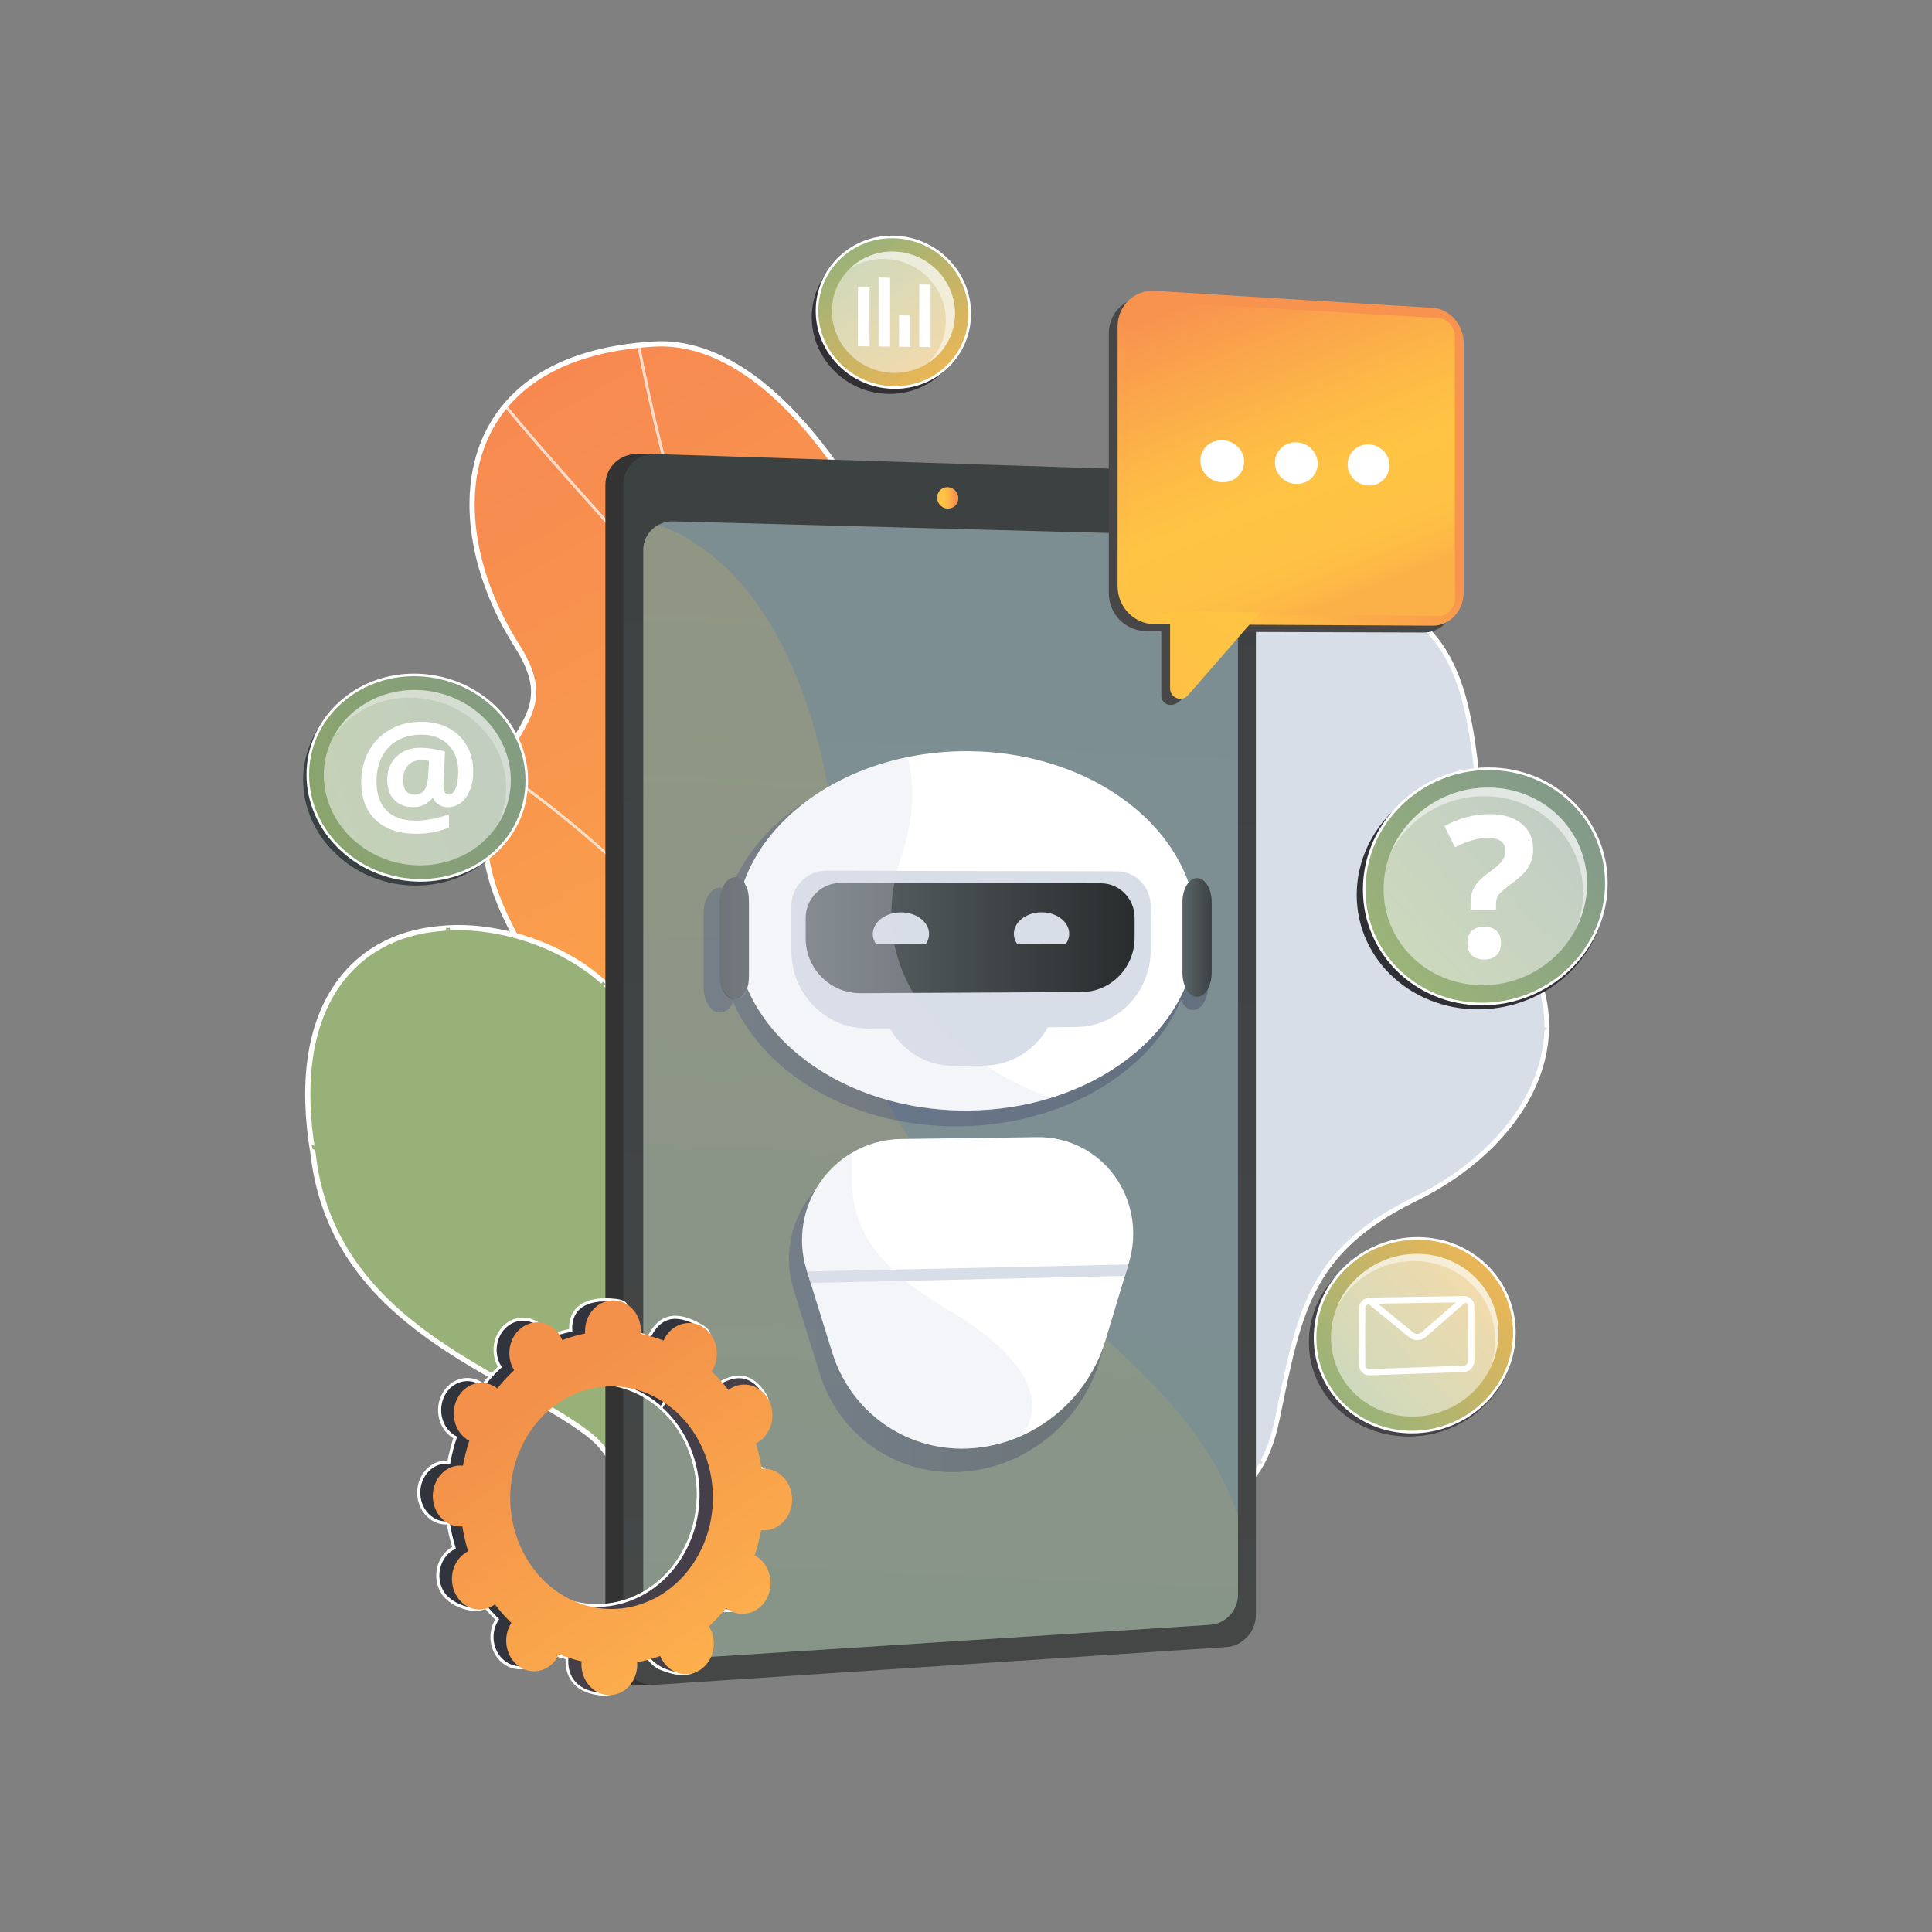 <?xml version="1.0" encoding="utf-8"?>
<!-- Generator: Adobe Illustrator 25.0.0, SVG Export Plug-In . SVG Version: 6.00 Build 0)  -->
<svg version="1.1" id="Layer_1" xmlns="http://www.w3.org/2000/svg" xmlns:xlink="http://www.w3.org/1999/xlink" x="0px" y="0px"
	 viewBox="0 0 3710 3710" style="enable-background:new 0 0 3710 3710;" xml:space="preserve">
<rect x="0" y="0" width="3710" height="3710" fill="#808080" stroke="none"/>
<style type="text/css">
	.st0{display:none;}
	.st1{display:inline;}
	.st2{fill:#FFFFFF;}
	.st3{fill:none;}
	.st4{fill:url(#SVGID_2_);stroke:#FFFFFF;stroke-miterlimit:10;}
	.st5{opacity:0.7;clip-path:url(#SVGID_6_);}
	.st6{fill:#FCFDFE;}
	.st7{fill:none;stroke:#FFFFFF;stroke-width:10;stroke-miterlimit:10;}
	.st8{fill:#D8DEE8;}
	.st9{fill:#D8DEE8;stroke:#FFFFFF;stroke-width:9;stroke-miterlimit:10;}
	.st10{clip-path:url(#SVGID_9_);}
	.st11{clip-path:url(#SVGID_11_);}
	.st12{fill:#98B179;stroke:#FFFFFF;stroke-width:10;stroke-miterlimit:10;}
	.st13{clip-path:url(#SVGID_13_);}
	.st14{fill:#98B179;}
	.st15{fill:#333333;}
	.st16{fill:url(#SVGID_14_);}
	.st17{fill:url(#SVGID_15_);}
	.st18{fill:url(#SVGID_16_);}
	.st19{opacity:0.3;fill:url(#SVGID_17_);enable-background:new    ;}
	.st20{fill:#474747;}
	.st21{fill:url(#SVGID_18_);}
	.st22{fill:url(#SVGID_19_);}
	.st23{fill:url(#SVGID_20_);}
	.st24{fill:#444147;}
	.st25{fill:url(#SVGID_21_);stroke:#FFFFFF;stroke-width:5;stroke-miterlimit:10;}
	.st26{opacity:0.5;}
	.st27{opacity:0.5;fill:#FFFFFF;enable-background:new    ;}
	.st28{fill:#333035;}
	.st29{fill:url(#SVGID_22_);stroke:#FFFFFF;stroke-width:5;stroke-miterlimit:10;}
	.st30{fill:#2F3035;}
	.st31{fill:url(#SVGID_23_);stroke:#FFFFFF;stroke-width:5;stroke-miterlimit:10;}
	.st32{opacity:0.3;fill:url(#SVGID_24_);enable-background:new    ;}
	.st33{opacity:0.3;fill:url(#SVGID_25_);enable-background:new    ;}
	.st34{fill:url(#SVGID_26_);}
	.st35{fill:url(#SVGID_27_);}
	.st36{fill:url(#SVGID_28_);}
	.st37{opacity:0.3;fill:#D8DEE8;enable-background:new    ;}
	.st38{fill:#32343D;stroke:#FFFFFF;stroke-width:6;stroke-miterlimit:10;}
	.st39{fill:#443F49;stroke:#FFFFFF;stroke-width:5;stroke-miterlimit:10;}
	.st40{fill:url(#SVGID_29_);}
	.st41{fill:#394042;}
	.st42{fill:url(#SVGID_30_);stroke:#FFFFFF;stroke-width:5;stroke-miterlimit:10;}
	.st43{opacity:0.3;fill:#FFFFFF;enable-background:new    ;}
</style>
<g id="Background" class="st0">
	<g class="st1">
		<g>
			<rect y="0" class="st2" width="3710" height="3710"/>
		</g>
	</g>
</g>
<g id="Illustration">
	<g>
		<path class="st3" d="M1887.4,470.7c-721.5-21.3-1346.5,502.2-1441,1189.2C343.2,2411,911.4,3086.8,1610.6,3195
			c869.7,134.6,1713.2-644.2,1637.5-1489.2C3191,1069.3,2620.8,492.4,1887.4,470.7z"/>
		<g>
			<g>
				<g>
					<g>
						<g>
							<g>
								<g>
									
										<linearGradient id="SVGID_2_" gradientUnits="userSpaceOnUse" x1="2243.718" y1="477.89" x2="207.919" y2="-3042.341" gradientTransform="matrix(1 0 0 1 0 2802)">
										<stop  offset="0" style="stop-color:#FFC444"/>
										<stop  offset="0.996" style="stop-color:#F36F56"/>
									</linearGradient>
									<path id="SVGID_1_" class="st4" d="M1957.1,2634.3c38.6,47.4,75.6,82.1,115.5,126.7c-246.4,75.1-470.1,192.6-719.8,269.2
										c54.6-332.2,158.1-507.5-68.3-825.6C1178.4,2055.4,925.3,1792.3,932,1606c7.7-212.3,156.8-214.4,60.5-366.3
										c-150.5-237.5-127.3-556.2,263.2-579c385.5-22.5,721.6,921.8,619.6,1251.3C1844.8,2209.6,1755.6,2386.7,1957.1,2634.3z"/>
								</g>
								<g>
									<g>
										<defs>
											<path id="SVGID_5_" d="M1957.1,2634.3c38.6,47.4,75.6,82.1,115.5,126.7c-246.4,75.1-470.1,192.6-719.8,269.2
												c54.6-332.2,158.1-507.5-68.3-825.6C1178.4,2055.4,925.3,1792.3,932,1606c7.7-212.3,156.8-214.4,60.5-366.3
												c-150.5-237.5-127.3-556.2,263.2-579c385.5-22.5,721.6,921.8,619.6,1251.3C1844.8,2209.6,1755.6,2386.7,1957.1,2634.3z"
												/>
										</defs>
										<clipPath id="SVGID_6_">
											<use xlink:href="#SVGID_5_"  style="overflow:visible;"/>
										</clipPath>
										<g class="st5">
											<g>
												<path class="st6" d="M1684.4,2872.6l5.5-0.8c-14.4-93.9-21.6-190-28.5-283l-2.6-35.3c-5.7-74.8-12.1-141.6-17.7-200.5
													c-3.2-33-6.2-64.4-8.8-94.7c-8.1-92.9-13.7-157.9-16.4-190.2l-1.8-21.3c-22.4-254.6-146.5-592.4-213.2-773.9
													c-7.2-19.6-13.7-37.2-19.1-52.3c-93.7-259.8-160.2-541.3-197.5-836.8l-5.5,0.7c37.3,295.9,103.9,577.8,197.8,838
													c5.5,15.1,11.9,32.7,19.1,52.3c66.6,181.2,190.6,518.6,212.9,772.5l1.8,21.3c2.7,32.3,8.3,97.3,16.4,190.2
													c2.7,30.4,5.7,61.8,8.8,94.8c5.6,58.9,12.1,125.7,17.7,200.4l2.6,35.3C1662.8,2682.2,1670,2778.5,1684.4,2872.6z"/>
												<path class="st6" d="M1646.7,2401.5l5.5-0.8c-22.8-167.6-117.1-355.2-272.7-542.7c-129.6-156.1-298.2-306.5-462.5-412.5
													l-3,4.7C1232.5,1655.8,1597.7,2041.1,1646.7,2401.5z"/>
												<path class="st6" d="M1407.1,1304.8l4.6-3.2c-83.1-120.3-181.8-230.9-277.3-337.8c-65.4-73.2-132.9-148.8-194.9-227
													l-4.3,3.5c62.1,78.3,129.7,154,195.1,227.2C1225.6,1074.4,1324.2,1184.8,1407.1,1304.8z"/>
												<path class="st6" d="M1558.2,1752.8c8.2-203.1,111.3-471.3,220.6-574l-3.8-4c-110.2,103.5-214.1,373.5-222.4,577.8
													L1558.2,1752.8z"/>
											</g>
										</g>
									</g>
									<g>
										<path id="SVGID_3_" class="st7" d="M1957.1,2634.3c38.6,47.4,75.6,82.1,115.5,126.7c-246.4,75.1-470.1,192.6-719.8,269.2
											c54.6-332.2,158.1-507.5-68.3-825.6C1178.4,2055.4,925.3,1792.3,932,1606c7.7-212.3,156.8-214.4,60.5-366.3
											c-150.5-237.5-127.3-556.2,263.2-579c385.5-22.5,721.6,921.8,619.6,1251.3C1844.8,2209.6,1755.6,2386.7,1957.1,2634.3z"/>
									</g>
								</g>
							</g>
						</g>
						<g>
							<path class="st8" d="M2254.9,1880.6c15.7,292-159.9,273.9-385.1,260.5c103.5,252,194.9,501.1,286.9,754.3
								c150.9,6.7,259.1,8.7,296.2-170.8c42-203.1,59.5-321.7,264.6-422.1c205.1-100.5,328-302.2,201.4-492.3
								c-133.2-200-17.4-535.3-242.9-647.6C2282.9,966.9,2238.5,1576.5,2254.9,1880.6z"/>
							<g>
								<g>
									<path id="SVGID_4_" class="st9" d="M2254.9,1880.6c15.7,292-159.9,273.9-385.1,260.5c103.5,252,194.9,501.1,286.9,754.3
										c150.9,6.7,259.1,8.7,296.2-170.8c42-203.1,59.5-321.7,264.6-422.1c205.1-100.5,328-302.2,201.4-492.3
										c-133.2-200-17.4-535.3-242.9-647.6C2282.9,966.9,2238.5,1576.5,2254.9,1880.6z"/>
								</g>
								<g>
									<g>
										<defs>
											<path id="SVGID_7_" d="M2254.9,1880.6c15.7,292-159.9,273.9-385.1,260.5c103.5,252,194.9,501.1,286.9,754.3
												c150.9,6.7,259.1,8.7,296.2-170.8c42-203.1,59.5-321.7,264.6-422.1c205.1-100.5,328-302.2,201.4-492.3
												c-133.2-200-17.4-535.3-242.9-647.6C2282.9,966.9,2238.5,1576.5,2254.9,1880.6z"/>
										</defs>
										<clipPath id="SVGID_9_">
											<use xlink:href="#SVGID_7_"  style="overflow:visible;"/>
										</clipPath>
										<g class="st10">
											<g>
												<path class="st8" d="M2089.3,2557.9c187.6-160,339.5-298.6,444.9-501.8c100.8-194.5,126-382.3,84.2-628.1
													c-21.6-127.3-22.8-221-22-349.4h-5.2c-0.8,128.7,0.3,222.6,22.1,350.3c41.6,244.6,16.5,431.5-83.7,624.9
													c-104.9,202.4-256.4,340.6-443.6,500.2L2089.3,2557.9z"/>
												<path class="st8" d="M2450.2,2831.7l3.1-4.2c-65.5-47.9-131.9-83.5-203-108.7c-36.4-12.9-71.7-18.9-113.7-23.8l-0.6,5.1
													c41.6,4.9,76.6,10.8,112.5,23.6C2319.2,2748.7,2385.1,2784,2450.2,2831.7z"/>
												<path class="st8" d="M2462.7,2176.1c141.5-121.1,337.7-192.5,552.7-201.1l-0.2-5.2c-216.1,8.6-413.5,80.5-555.8,202.3
													L2462.7,2176.1z"/>
												<path class="st8" d="M2631.2,1697.7l5.1-0.7c-3.8-27.5-111.9-268.7-144.9-342c-68.4-151.6-144-314-152.1-323.2l-3.9,3.4
													c6.8,7.7,76.1,155.1,151.3,321.9C2554.7,1507.8,2628.3,1676.4,2631.2,1697.7z"/>
											</g>
										</g>
									</g>
								</g>
							</g>
						</g>
					</g>
				</g>
			</g>
			<g>
				<g>
					<g>
						<defs>
							<rect id="SVGID_10_" x="448.6" y="1551.2" width="1892.2" height="1550.7"/>
						</defs>
						<clipPath id="SVGID_11_">
							<use xlink:href="#SVGID_10_"  style="overflow:visible;"/>
						</clipPath>
						<g class="st11">
							<g>
								<g>
									<g>
										<path id="SVGID_8_" class="st12" d="M2017.4,3761.9c111.2-55.9,221.5-114,330.7-174.2c2.4,0.7-34.5-222.8-193.8-289.7
											c-313.5-128-222-376.7-216.9-506.4c15.2-185.7-84.6-345-281.4-277.3c-219.4,71.6-365.5-212.7-423.1-498.4
											c-16.9-143.3-224.8-250-388-232.8c-167.8,14.3-291,152.5-243.6,433.2c38.2,331,372.7,418.9,526.9,536.4
											c151.6,115.3-32.6,318.7,198.3,386.2c196.4,63.1,421.1,78.5,403.2,252.7C1709.2,3564.9,1769.7,3678.8,2017.4,3761.9z"/>
									</g>
									<g>
										<g>
											<defs>
												<path id="SVGID_12_" d="M2017.4,3761.9c111.2-55.9,221.5-114,330.7-174.2c2.4,0.7-34.5-222.8-193.8-289.7
													c-313.5-128-222-376.7-216.9-506.4c15.2-185.7-84.6-345-281.4-277.3c-219.4,71.6-365.5-212.7-423.1-498.4
													c-16.9-143.3-224.8-250-388-232.8c-167.8,14.3-291,152.5-243.6,433.2c38.2,331,372.7,418.9,526.9,536.4
													c151.6,115.3-32.6,318.7,198.3,386.2c196.4,63.1,421.1,78.5,403.2,252.7C1709.2,3564.9,1769.7,3678.8,2017.4,3761.9z"/>
											</defs>
											<clipPath id="SVGID_13_">
												<use xlink:href="#SVGID_12_"  style="overflow:visible;"/>
											</clipPath>
											<g class="st13">
												<path class="st14" d="M2183.2,3716.4c-0.6-1.9-269.5-403.5-614.8-764.6c-51.3-60-105.1-119.9-157.2-177.8
													c-289.8-322.3-563.6-626.7-547.9-1080.2l-7.3,0.6c-15.8,455.6,258.6,760.8,549.2,1083.9
													c52,57.9,105.8,117.7,157.2,177.8c347.1,363,612.4,760.4,613.8,763L2183.2,3716.4z"/>
												<path class="st14" d="M1145.2,2474.5l3.8-5.8c-172.3-73-389.4-186.8-506-247.9c-94.4-49.5-94.7-49.3-98.1-47.6l1.6,2.7
													l-0.7,3.1c4.5,1,43.5,21.4,92.9,47.3C755.5,2287.5,972.7,2401.3,1145.2,2474.5z"/>
												<path class="st14" d="M1049.3,2323.4c-22-145.9,13.3-259.9,46.9-329.9c36.6-76.2,80.7-121,86.9-124.4l-1.3-2l1.4-3.9
													c-2.1-0.3-3.9,0.8-6.6,3c-38.3,31.6-173.3,202.2-134.5,458.8L1049.3,2323.4z"/>
												<path class="st14" d="M1776.1,3194.9l6.7-3.2c-136.6-258.7-4.4-593.3,58.7-725.1c3.4-7.1,4.5-9.4,4.8-10.5l-7.1-0.7
													l3.5,0.4l-3.5-0.4c-0.2,0.8-2.2,4.8-4.4,9.4c-45.5,95.1-78.7,189.7-98.4,281.3C1698.4,2922,1711.8,3073,1776.1,3194.9z"
													/>
												<path class="st14" d="M1175.7,3037l-1.3-2.8l-0.1,3.1l-3.4-2l1.6-3.7l0,0c4.6-2.1,302.5-93.8,508.4,42.9l-4.9,5.2
													C1472.2,2944.4,1178.4,3035.9,1175.7,3037z M1174.4,3034.2l0.1-3.1L1174.4,3034.2z"/>
												<path class="st14" d="M2138,3651.2c-22.2-54.5-32.1-157.4,47.1-338.5c4.5-10.3,4.5-10.3,3.7-11.7l-6.6,3.3l3.3-1.7
													l-3.6-0.1c-0.2,0.7-1.8,4.3-3.6,8.5c-80,183-69.9,287.4-47.3,342.8L2138,3651.2z"/>
												<path class="st14" d="M2064.3,3560.2l6.1-4c-69.7-86.4-261.5-99-369.6-98.9c-3.4,0-5.6,0-6.4,0l-1.3,6.3
													c0.9,0.1,3.2,0.1,6.9,0C1806.9,3463.5,1996.2,3475.8,2064.3,3560.2z"/>
											</g>
										</g>
									</g>
								</g>
							</g>
						</g>
					</g>
				</g>
			</g>
		</g>
		<g>
			<path class="st15" d="M2378.7,967v2135.2c0,31.9-27.3,39.7-58.3,41.7l-1079.2,91.5l-16.6,1.1c-34.1,2.3-62.1-23.4-62.1-57V931
				c0-33.6,28-60.2,62.1-59.1l22.5,0.7l1083,82.8C2361,956.4,2378.7,935.1,2378.7,967z"/>
			
				<linearGradient id="SVGID_14_" gradientUnits="userSpaceOnUse" x1="4526.992" y1="38.043" x2="8354.909" y2="180.438" gradientTransform="matrix(0 -1 1 0 1724.967 7650.323)">
				<stop  offset="0" style="stop-color:#454747"/>
				<stop  offset="0.996" style="stop-color:#363C3D"/>
			</linearGradient>
			<path class="st16" d="M2411.7,967v2134.1c0,31.9-25.3,59.7-56.2,61.7l-1096.8,72.5c-34.1,2.3-62-23.4-62-57V931
				c0-33.6,28-60.2,62-59.1l1096.8,35.3C2386.5,908.1,2411.7,935.1,2411.7,967z"/>
			
				<linearGradient id="SVGID_15_" gradientUnits="userSpaceOnUse" x1="1860.268" y1="-1933.234" x2="1654.57" y2="2604.977" gradientTransform="matrix(1 0 0 1 0 2802)">
				<stop  offset="0" style="stop-color:#7D8E93"/>
				<stop  offset="0.996" style="stop-color:#7C928F"/>
			</linearGradient>
			<path class="st17" d="M2377.3,1084.4v1978c0,29.8-23.9,55.7-52.8,57.6l-1031.4,66.2c-31.7,2-57.8-21.9-57.8-53.2V1056.5
				c0-20.8,11.4-38.7,28.3-48.2c8.6-4.8,18.6-7.5,29.3-7.2l1031.5,27.7C2353.4,1029.6,2377.3,1054.6,2377.3,1084.4z"/>
			
				<linearGradient id="SVGID_16_" gradientUnits="userSpaceOnUse" x1="1799.5" y1="-1845.95" x2="1840.246" y2="-1845.95" gradientTransform="matrix(1 0 0 1 0 2802)">
				<stop  offset="0" style="stop-color:#FCB148"/>
				<stop  offset="5.207239e-02" style="stop-color:#FDBA46"/>
				<stop  offset="0.142" style="stop-color:#FFC244"/>
				<stop  offset="0.318" style="stop-color:#FFC444"/>
				<stop  offset="0.485" style="stop-color:#FDB946"/>
				<stop  offset="0.775" style="stop-color:#F99C4D"/>
				<stop  offset="0.866" style="stop-color:#F8924F"/>
				<stop  offset="1" style="stop-color:#F8924F"/>
			</linearGradient>
			<path class="st18" d="M1840.3,956.6c0,11.3-9.1,20.3-20.4,20s-20.4-9.8-20.4-21.1c0-11.4,9.1-20.3,20.4-20
				C1831.2,935.8,1840.3,945.3,1840.3,956.6z"/>
			
				<linearGradient id="SVGID_17_" gradientUnits="userSpaceOnUse" x1="1858.941" y1="-1903.965" x2="1655.818" y2="2577.449" gradientTransform="matrix(1 0 0 1 0 2802)">
				<stop  offset="2.906922e-07" style="stop-color:#C5AC5F"/>
				<stop  offset="0.992" style="stop-color:#7B928F"/>
			</linearGradient>
			<path class="st19" d="M2377.3,2911.1v151.3c0,29.8-23.9,55.7-52.8,57.6l-1031.4,66.2c-31.7,2-57.8-21.9-57.8-53.2V1056.5
				c0-20.8,11.4-38.7,28.3-48.2c85.3,28.1,334,161.8,353.9,772.9C1637.1,2379.8,2247.2,2512.8,2377.3,2911.1z"/>
		</g>
		<g>
			<g>
				<path class="st20" d="M2734.3,604.3l-534-32.7c-39.2-2-71.1,28.6-71.1,68.5V1139c0,39.9,31.9,72.5,71.1,72.8l29.7,0.3V1335
					c0,18.4,21.8,27.4,39.8,7l111.7-128.5l352.8,1.1c33,0.3,59.6-28.9,59.6-65.2V673.1C2793.9,636.8,2767.3,606,2734.3,604.3z"/>
				
					<linearGradient id="SVGID_18_" gradientUnits="userSpaceOnUse" x1="2125.074" y1="-1466.511" x2="2542.735" y2="-2002.917" gradientTransform="matrix(1 0 0 1 0 2802)">
					<stop  offset="0" style="stop-color:#FCB148"/>
					<stop  offset="5.207239e-02" style="stop-color:#FDBA46"/>
					<stop  offset="0.142" style="stop-color:#FFC244"/>
					<stop  offset="0.318" style="stop-color:#FFC444"/>
					<stop  offset="0.485" style="stop-color:#FDB946"/>
					<stop  offset="0.775" style="stop-color:#F99C4D"/>
					<stop  offset="0.866" style="stop-color:#F8924F"/>
					<stop  offset="1" style="stop-color:#F8924F"/>
				</linearGradient>
				<path class="st21" d="M2751.2,1201.5l-534-2.8c-39.2-0.4-71.1-33-71.1-72.8V627c0-39.8,31.9-70.5,71.1-68.5l534,32.7
					c33,1.7,59.6,32.5,59.6,68.8v476.2C2810.8,1172.6,2784.2,1201.8,2751.2,1201.5z"/>
				
					<linearGradient id="SVGID_19_" gradientUnits="userSpaceOnUse" x1="2580.512" y1="-1653.258" x2="2310.148" y2="-2340.923" gradientTransform="matrix(1 0 0 1 0 2802)">
					<stop  offset="0" style="stop-color:#FCB148"/>
					<stop  offset="5.207239e-02" style="stop-color:#FDBA46"/>
					<stop  offset="0.142" style="stop-color:#FFC244"/>
					<stop  offset="0.318" style="stop-color:#FFC444"/>
					<stop  offset="0.485" style="stop-color:#FDB946"/>
					<stop  offset="0.775" style="stop-color:#F99C4D"/>
					<stop  offset="0.866" style="stop-color:#F8924F"/>
					<stop  offset="1" style="stop-color:#F8924F"/>
				</linearGradient>
				<path class="st22" d="M2166.3,1139.3V614.9c0-21.2,17-37.5,37.9-36.5l557.9,32.3c17.6,0.9,31.8,17.3,31.8,36.7v500.8
					c0,19.4-14.2,34.9-31.8,34.7l-557.9-4.7C2183.3,1177.9,2166.3,1160.6,2166.3,1139.3z"/>
				
					<linearGradient id="SVGID_20_" gradientUnits="userSpaceOnUse" x1="2161.264" y1="-1406.11" x2="2746.639" y2="-2157.913" gradientTransform="matrix(1 0 0 1 0 2802)">
					<stop  offset="0" style="stop-color:#FCB148"/>
					<stop  offset="5.207239e-02" style="stop-color:#FDBA46"/>
					<stop  offset="0.142" style="stop-color:#FFC244"/>
					<stop  offset="0.318" style="stop-color:#FFC444"/>
					<stop  offset="0.485" style="stop-color:#FDB946"/>
					<stop  offset="0.775" style="stop-color:#F99C4D"/>
					<stop  offset="0.866" style="stop-color:#F8924F"/>
					<stop  offset="1" style="stop-color:#F8924F"/>
				</linearGradient>
				<path class="st23" d="M2246.9,1321.9v-148.1l173.1,1.9l-138.8,159.5C2269.2,1348.9,2246.9,1340.3,2246.9,1321.9z"/>
			</g>
			<g>
				<g>
					<path class="st2" d="M2389.1,886.7c0,22.3-18.7,39.9-41.9,39.4c-23.3-0.5-42.2-19.1-42.2-41.5s18.9-40,42.2-39.4
						C2370.4,845.9,2389.1,864.5,2389.1,886.7z"/>
					<path class="st2" d="M2530.3,890.4c0,22-18.3,39.4-40.9,38.9c-22.7-0.5-41.2-18.9-41.2-41c0-22.2,18.5-39.6,41.2-38.9
						C2512,850,2530.3,868.4,2530.3,890.4z"/>
					<path class="st2" d="M2668.2,893.9c0,21.7-17.9,39-40,38.5c-22.2-0.5-40.3-18.6-40.3-40.5s18.1-39.1,40.3-38.5
						C2650.3,854,2668.2,872.1,2668.2,893.9z"/>
				</g>
			</g>
		</g>
		<g>
			<g>
				<path class="st24" d="M2513.4,2577.6c0-105.5,92-191,202.5-191c107.2,0,191.7,81,191.7,180.9s-84.6,185.2-191.7,190.7
					C2605.5,2763.9,2513.4,2683.1,2513.4,2577.6z"/>
			</g>
			<g>
				
					<linearGradient id="SVGID_21_" gradientUnits="userSpaceOnUse" x1="2588.601" y1="-121.832" x2="2926.313" y2="-428.297" gradientTransform="matrix(1 0 0 1 0 2802)">
					<stop  offset="0" style="stop-color:#9BB379"/>
					<stop  offset="1" style="stop-color:#FFB74D"/>
				</linearGradient>
				<path class="st25" d="M2525.3,2569.1c0-105.5,89.4-191,196.6-191c104.1,0,186.2,81,186.2,180.9s-82.1,185.2-186.2,190.7
					C2614.7,2755.5,2525.3,2674.6,2525.3,2569.1z"/>
			</g>
			<g class="st26">
				<path class="st2" d="M2555.9,2568.3c0-88.6,75.1-160.5,165.2-160.5c87.4,0,156.4,68.1,156.4,152s-69,155.6-156.4,160.2
					C2631,2724.9,2555.9,2657,2555.9,2568.3z"/>
			</g>
			<path class="st27" d="M2714.9,2421.5c87.4,0,156.4,68.1,156.4,152c0,20-3.9,39.2-11.1,57c11-21.5,17.3-45.5,17.3-70.7
				c0-83.9-69-152-156.4-152c-69.5,0-130,42.7-154.1,103C2594.3,2457.9,2650.8,2421.5,2714.9,2421.5z"/>
			<g>
				<path class="st2" d="M2630,2641.1c-5.4,0-10.5-2-14.3-5.7s-6-8.7-6-14v-109.1c0-11.1,9.3-20.3,20.8-20.5l180.5-3
					c5.5,0,10.5,1.9,14.3,5.7c3.8,3.7,5.8,8.6,5.8,13.9v105.9c0,10.8-8.9,20-19.9,20.3l-180.5,6.5
					C2630.5,2641.1,2630.2,2641.1,2630,2641.1z M2811.1,2500.7l-180.5,3c-4.9,0.1-9,3.9-9,8.5v109.1c0,2,0.8,4,2.3,5.4
					c1.6,1.6,3.9,2.4,6.3,2.3l180.5-6.5c4.6-0.2,8.3-3.9,8.3-8.3v-105.9c0-2-0.8-3.9-2.2-5.4
					C2815.3,2501.5,2813.3,2500.7,2811.1,2500.7L2811.1,2500.7z"/>
				<path class="st2" d="M2721.4,2573.5c-5.4,0-10.8-1.8-15.3-5.4l-80.4-65.7c-2.6-2.1-2.9-5.9-0.8-8.5c2.1-2.6,5.9-3,8.5-0.8
					l80.4,65.7c4.7,3.8,11.5,3.6,16.2-0.5l78.1-68.1c2.5-2.2,6.3-1.9,8.5,0.6s1.9,6.3-0.6,8.5l-78.1,68.1
					C2733.1,2571.5,2727.3,2573.5,2721.4,2573.5z"/>
			</g>
		</g>
		<g>
			<g>
				<path class="st28" d="M1810.3,512.6c55.8,57.2,55.8,147.3,0,202.4c-56.4,55.7-149.3,55.4-207.4-1.8
					c-58.8-57.9-58.8-150.8,0-206.5C1661,451.6,1753.9,454.8,1810.3,512.6z"/>
			</g>
			<g>
				
					<linearGradient id="SVGID_22_" gradientUnits="userSpaceOnUse" x1="1635.251" y1="-2326.723" x2="1836.701" y2="-2015.006" gradientTransform="matrix(1 0 0 1 0 2802)">
					<stop  offset="0" style="stop-color:#99B279"/>
					<stop  offset="1" style="stop-color:#FFB74D"/>
				</linearGradient>
				<path class="st29" d="M1820.4,500.4c55.8,57.2,55.8,147.3,0,202.4c-56.4,55.7-149.3,55.4-207.4-1.8
					c-58.8-57.9-58.8-150.8,0-206.5C1671.2,439.4,1764,442.5,1820.4,500.4z"/>
			</g>
			<g class="st26">
				<path class="st2" d="M1800.1,519.6c45,46.1,45,118.7,0,163.1c-45.5,44.9-120.3,44.6-167.1-1.5c-47.3-46.6-47.3-121.6,0-166.4
					C1679.8,470.5,1754.6,473,1800.1,519.6z"/>
			</g>
			<path class="st27" d="M1800.1,519.6c-45.5-46.6-120.3-49.1-167.1-4.8c-0.4,0.4-0.8,0.8-1.3,1.3c46.6-30.5,110.4-24,150.9,17.6
				c45,46.1,45,118.7,0,163.1c-0.1,0.1-0.3,0.2-0.4,0.4c6.3-4.1,12.3-8.9,17.9-14.4C1845.1,638.4,1845.1,565.7,1800.1,519.6z"/>
			<g>
				<polygon class="st2" points="1765.3,666.2 1787.1,666.5 1787.1,546.7 1765.3,546.2 				"/>
				<polygon class="st2" points="1726.4,665.8 1748.3,666 1748.3,605.9 1726.4,605.5 				"/>
				<polygon class="st2" points="1687.1,665.3 1709.2,665.6 1709.2,533.4 1687.1,532.9 				"/>
				<polygon class="st2" points="1647.6,664.8 1669.8,665.1 1669.8,552.1 1647.6,551.6 				"/>
			</g>
		</g>
		<g>
			<g>
				<g>
					<path class="st30" d="M2605.3,1718.4c0-128.2,111.8-232,245.9-232c130.2,0,232.9,98.4,232.9,219.8s-102.7,225-232.9,231.7
						C2717.1,1944.8,2605.3,1846.6,2605.3,1718.4z"/>
				</g>
				<g>
					
						<linearGradient id="SVGID_23_" gradientUnits="userSpaceOnUse" x1="2696.631" y1="-958.882" x2="3106.882" y2="-1331.174" gradientTransform="matrix(1 0 0 1 0 2802)">
						<stop  offset="1.427962e-07" style="stop-color:#9AB379"/>
						<stop  offset="0.996" style="stop-color:#7C938E"/>
					</linearGradient>
					<path class="st31" d="M2619.7,1708.2c0-128.2,108.6-232,238.8-232c126.4,0,226.2,98.4,226.2,219.8s-99.8,225-226.2,231.7
						C2728.3,1934.5,2619.7,1836.4,2619.7,1708.2z"/>
				</g>
				<g class="st26">
					<path class="st2" d="M2656.9,1707.2c0-107.7,91.2-194.9,200.7-194.9c106.2,0,190,82.7,190,184.7s-83.8,189.1-190,194.6
						C2748.1,1897.4,2656.9,1814.9,2656.9,1707.2z"/>
				</g>
				<path class="st27" d="M2850,1528.9c106.2,0,190,82.7,190,184.7c0,24.2-4.8,47.6-13.4,69.3c13.4-26.1,21-55.3,21-85.8
					c0-102-83.8-184.6-190-184.7c-84.4,0-157.9,51.9-187.2,125.1C2703.5,1573.1,2772.1,1528.8,2850,1528.9z"/>
			</g>
			<g>
				<path class="st2" d="M2823.7,1747.9v-13.7c0-11.8,2.5-22.1,7.6-30.9c5.1-8.7,14.3-18,27.7-27.9c12.9-9.2,21.5-16.8,25.6-22.5
					s6.2-12.3,6.2-19.4c0-8-3-14.1-8.9-18.3c-5.9-4.2-14.2-6.3-24.8-6.3c-18.5,0-39.5,6-63.2,18.1l-20.1-40.5
					c27.5-15.4,56.6-23.1,87.4-23.1c25.4,0,45.5,6.1,60.5,18.3c15,12.2,22.4,28.5,22.4,48.8c0,13.5-3.1,25.3-9.2,35.1
					c-6.2,9.9-17.9,20.9-35.1,33.3c-11.8,8.7-19.3,15.4-22.4,20c-3.1,4.6-4.7,10.5-4.7,17.9v11.1H2823.7z M2817.8,1811.1
					c0-10.3,2.8-18.2,8.3-23.5s13.6-7.9,24.2-7.9c10.2,0,18.1,2.7,23.7,8.1c5.6,5.4,8.4,13.2,8.4,23.3c0,9.7-2.8,17.4-8.5,23
					s-13.5,8.4-23.7,8.4c-10.3,0-18.4-2.7-24-8.2S2817.8,1821.1,2817.8,1811.1z"/>
			</g>
		</g>
		<g>
			
				<linearGradient id="SVGID_24_" gradientUnits="userSpaceOnUse" x1="1351.2" y1="-992.04" x2="2320" y2="-992.04" gradientTransform="matrix(1 0 0 1 0 2802)">
				<stop  offset="0" style="stop-color:#444B8C"/>
				<stop  offset="0.996" style="stop-color:#26264F"/>
			</linearGradient>
			<path class="st32" d="M2291,1706.1L2291,1706.1c-6.2,0-12.1,3.3-16.8,8.9l0,0c-52.2-146.8-224.3-255.9-430.7-257.9
				c-42-0.4-82.8,3.7-121.6,11.7h-0.1l0,0c-154.3,31.7-277.1,125-320.9,244.9c-5-5.7-11.7-9.1-18.3-9.2c-16.8,0-31.4,21.9-31.4,48.9
				v142.2c0,27.1,13.9,48.9,30.7,48.8c0.1,0,0.4,0,0.5,0s0.4,0,0.5,0c10-0.1,19.5-7.9,25-20c61.8,141.1,234.5,240.9,435.6,238.4
				c56.3-0.7,110.1-9.3,159.5-24.6c125-38.4,222.6-118.6,264.8-218l0,0c5.2,11.7,13.8,19.3,23.3,19.3l0,0
				c15.9-0.1,28.9-21.4,28.9-47.7v-138.1C2319.9,1727.5,2306.9,1706.1,2291,1706.1z"/>
			
				<linearGradient id="SVGID_25_" gradientUnits="userSpaceOnUse" x1="1514.991" y1="-281.037" x2="2165.393" y2="-281.037" gradientTransform="matrix(1 0 0 1 0 2802)">
				<stop  offset="0" style="stop-color:#444B8C"/>
				<stop  offset="0.996" style="stop-color:#26264F"/>
			</linearGradient>
			<path class="st33" d="M1976.9,2215.1l-268.1,3.7c-34.2,0.5-67.4,10.1-96.4,27.4c-22.9,13.6-43.2,32-59.4,54.3
				c-36.7,50.7-47.6,115.6-29.3,174.7c0.4,1.2,0.8,2.4,1.1,3.6l7,22.6c14.2,45.6,28.3,91.2,42.5,136.8
				c36.1,116.2,142.8,192.4,263.3,188.5c38-1.2,74.7-9.9,108.3-24.9c78-34.6,139.8-102.7,165.6-188.7
				c12.6-41.9,25.2-83.7,37.7-125.5l6.7-22.4c0.4-1.2,0.7-2.4,1.1-3.6c17.6-58.6,7.2-121.9-28.2-170.4
				C2093.3,2242.6,2037,2214.3,1976.9,2215.1z"/>
		</g>
		<g>
			<g>
				<path class="st2" d="M2298.4,1787c0,37.9-7.8,74.3-22.3,108.4c-41.3,97.1-136.7,175.6-258.9,213.1
					c-48.3,14.9-100.9,23.3-155.9,24c-196.6,2.4-365.4-95.1-425.8-233.1c-15.3-34.9-23.6-72.3-23.6-111.3c0-32.8,5.9-64.6,16.9-94.8
					c42.8-117.2,162.8-208.4,313.6-239.4c37.9-7.8,77.8-11.8,118.8-11.4c201.8,1.9,370,108.6,421.1,252.1
					C2292.8,1724.1,2298.4,1755,2298.4,1787z"/>
				<path class="st8" d="M2066.4,1972.2l-398.6,2.9c-81.6,0.6-148.1-65.8-148.1-148.4v-87.3c0-37.3,30.1-67.4,67.1-67.4l558.3,1.2
					c35.7,0.1,64.5,29.7,64.5,66.2v85.4C2209.6,1905.7,2145.6,1971.7,2066.4,1972.2z"/>
				<path class="st8" d="M1889.7,2046.3l-56.8,0.5c-78.8,0.7-142.9-63.5-142.9-143.6l0,0c0-80,64.1-144.9,142.9-145h56.8
					c78.1,0,141.1,64.1,141.1,143.3l0,0C2030.8,1980.8,1967.8,2045.5,1889.7,2046.3z"/>
				
					<linearGradient id="SVGID_26_" gradientUnits="userSpaceOnUse" x1="1547.1" y1="-1000.649" x2="2178.8" y2="-1000.649" gradientTransform="matrix(1 0 0 1 0 2802)">
					<stop  offset="0" style="stop-color:#606A6D"/>
					<stop  offset="0.996" style="stop-color:#282C2D"/>
				</linearGradient>
				<path class="st34" d="M2077,1905l-424.6,2.2c-58.1,0.3-105.3-47-105.3-105.6v-38.7c0-37.3,30-67.4,67-67.4l500.1,0.7
					c35.7,0.1,64.6,29.7,64.6,66.2v38C2178.9,1857.9,2133.4,1904.7,2077,1905z"/>
				<path class="st8" d="M1777.5,1813.3c4.1-5.9,6.6-12.5,6.6-19.6c0-23-24.1-41.7-54-41.7s-54.1,18.8-54.1,41.9
					c0,7.1,2.5,13.8,6.6,19.6L1777.5,1813.3z"/>
				<path class="st8" d="M2046.7,1812.7c4-5.8,6.5-12.4,6.5-19.4c0-22.9-23.7-41.4-53.1-41.4s-53.2,18.6-53.2,41.5
					c0,7.1,2.5,13.6,6.5,19.5L2046.7,1812.7z"/>
				
					<linearGradient id="SVGID_27_" gradientUnits="userSpaceOnUse" x1="1382.476" y1="-1000.15" x2="1438.276" y2="-1000.15" gradientTransform="matrix(1 0 0 1 0 2802)">
					<stop  offset="0" style="stop-color:#404749"/>
					<stop  offset="0.996" style="stop-color:#484F51"/>
				</linearGradient>
				<path class="st35" d="M1438.2,1732.3v138.8c0,10.6-0.6,20.4-4.3,28.4c-5.4,11.8-13,19.5-22.8,19.6
					c-16.4,0.1-28.7-21.2-28.7-47.7v-139c0-26.4,13-47.8,29.5-47.8c6.4,0,12.2,3.3,17.1,9c1.3,1.5,1,3.2,2.1,5.1
					C1436.5,1707.2,1438.2,1719.1,1438.2,1732.3z"/>
				
					<linearGradient id="SVGID_28_" gradientUnits="userSpaceOnUse" x1="2270.6" y1="-1001.85" x2="2326.8" y2="-1001.85" gradientTransform="matrix(1 0 0 1 0 2802)">
					<stop  offset="0" style="stop-color:#5A6466"/>
					<stop  offset="0.996" style="stop-color:#3C4244"/>
				</linearGradient>
				<path class="st36" d="M2298.7,1914.2L2298.7,1914.2c-15.5,0.1-28.1-20.7-28.1-46.4v-135.2c0-25.7,12.6-46.5,28.1-46.5l0,0
					c15.5,0,28.1,20.9,28.1,46.5v135C2326.8,1893.3,2314.2,1914.1,2298.7,1914.2z"/>
			</g>
			<path class="st2" d="M2167.9,2424.7c-0.4,1.2-0.7,2.4-1.1,3.5l-6.6,21.9c-12.3,40.9-24.6,81.7-36.9,122.7
				c-25.3,84.1-85.7,150.6-161.9,184.5c-32.8,14.6-68.7,23.1-105.8,24.3c-117.7,3.8-222.1-70.7-257.4-184.3
				c-13.8-44.5-27.6-89.1-41.5-133.7l-6.9-22.1c-0.4-1.2-0.7-2.4-1.1-3.6c-17.9-57.8-7.3-121.2,28.6-170.8
				c15.8-21.9,35.7-39.8,58.1-53.1c28.3-16.9,60.8-26.4,94.3-26.8l262.1-3.6c58.8-0.8,113.8,26.8,148.5,74.4
				C2174.9,2305.6,2185.1,2367.4,2167.9,2424.7z"/>
			<polygon class="st8" points="2166.8,2428.2 2160.2,2450.2 1556.7,2463.6 1549.9,2441.6 			"/>
			<path class="st37" d="M1893,2046.2c39.1,25.5,81.5,46.3,124.2,62.3c-48.3,14.9-100.9,23.3-155.9,24
				c-196.6,2.4-365.4-95.1-425.8-233.1c-5.4,11.8-13.8,19.5-23.6,19.6c-16.4,0.1-29.5-21.2-29.5-47.7v-139c0-26.4,13-47.8,29.5-47.8
				c6.4,0,12.2,3.3,17.1,9c42.8-117.2,162.7-208.4,313.5-239.4c14.3,50.9,13.8,114.3-12.3,192.9c-2.9,8.6-5.4,17.1-7.6,25.5
				c-2,7.8-3.8,15.5-5.2,23.2c-3.8,20.3-5.7,39.9-5.7,58.9c0,20.4,1.9,40,5.8,58.9c0.3,1.2,0.5,2.3,0.8,3.5
				c6.9,32.1,19.1,62.1,35.4,89.8c14.3,24.2,31.7,46.7,51.5,67.5C1831,2001.2,1860.8,2025.3,1893,2046.2z"/>
			<path class="st37" d="M1961.4,2757.3c-32.8,14.6-68.7,23.1-105.8,24.3c-117.7,3.8-222.1-70.7-257.4-184.3
				c-13.8-44.5-27.6-89.1-41.5-133.7l-6.9-22.1c-0.4-1.2-0.7-2.4-1.1-3.6c-17.9-57.8-7.3-121.2,28.6-170.8
				c15.8-21.9,35.7-39.8,58.1-53.1c1.3,65-10.9,138.4,79,223.9c7.5,7.1,15.6,14.3,24.6,21.6c22,17.9,48.6,36.3,80.7,55.1
				C1973.6,2604.8,2011.8,2694,1961.4,2757.3z"/>
		</g>
		<g>
			<g>
				<path class="st38" d="M1369.9,3084.3c25.7,16.8,58.9,7.6,74.2-20.5c15.3-28.1,6.8-64.5-19-81.2c-1.3-0.9-2.7-1.6-4.1-2.3
					c5.4-15.9,9.5-32,12.5-48.3c1.5,0.2,3,0.3,4.5,0.3c30,0.4,54.6-25.8,54.9-58.6c0.3-32.7-23.7-59.5-53.7-59.8
					c-1.6,0-3.1,0.1-4.6,0.2c-2.6-16.5-6.4-32.7-11.4-48.6c1.4-0.7,2.8-1.4,4.2-2.3c26.1-16.1,35.4-52.3,20.7-80.7
					c-14.7-28.4-47.7-38.3-73.7-22.2c-1.3,0.8-2.6,1.7-3.8,2.7c-9.7-12.7-20.4-24.6-32-35.6c0.9-1.4,1.7-2.7,2.5-4.2
					c15.2-28.2,34.9-58.7,9-74.7c-59.8-37-86.6-12.9-101.7,15.2c-0.8,1.5-1.5,2.9-2.1,4.4c-14.4-5.7-29.1-10.1-43.8-13.2
					c0.1-1.6,0.3-3.3,0.3-4.9c0.4-32.5,10-49.2-19.6-52.7c-64.5-7.6-87.1,19.8-87.4,52.2c0,1.7,0.1,3.4,0.2,5
					c-14.9,3-29.5,7.2-43.8,12.7c-0.6-1.5-1.3-3-2-4.5c-14.4-28.1-46.8-37.9-72.4-21.8c-25.6,16.1-34.6,51.8-20.3,79.9
					c0.7,1.4,1.5,2.8,2.4,4.1c-11.4,10.6-22.2,22.3-32.1,34.9c-1.2-0.9-2.4-1.9-3.7-2.7c-25.1-16.3-57.6-7-72.5,20.9
					c-14.9,27.8-6.6,63.6,18.5,80c1.3,0.8,2.6,1.6,4,2.3c-5.2,15.7-9.3,31.7-12.2,47.7c-1.5-0.1-2.9-0.3-4.4-0.3
					c-29.2-0.3-53,25.6-53.4,57.8s23,58.7,52.1,59c1.5,0,3-0.1,4.5-0.2c2.6,16.3,6.3,32.3,11.1,48c-1.4,0.7-2.7,1.4-4.1,2.2
					c-25.4,15.8-34.5,51.4-20.2,79.6c14.3,28.2,63.9,46.1,89.4,30.3c1.3-0.8-14.8-9.5-13.6-10.4c9.5,12.6,20,24.5,31.4,35.6
					c-0.9,1.3-1.7,2.7-2.5,4.1c-15,27.8-6.7,63.7,18.6,80.4c25.2,16.7,57.9,7.7,72.9-20.1c0.8-1.4,1.5-2.9,2.1-4.4
					c14.3,5.9,28.9,10.5,43.5,13.8c-0.1,1.6-0.3,3.3-0.3,4.9c-0.4,32.5,23.3,59.3,52.8,59.8c29.6,0.6,53.9-25.3,54.2-57.8
					c0-1.7-0.1-3.4-0.2-5c15-2.8,29.7-6.8,44.1-12.1c0.6,1.5,1.3,3,2,4.5c14.5,28.5,47.4,38.8,73.3,23c26-15.8,35.2-51.8,20.6-80.4
					c-0.7-1.5-1.6-2.8-2.4-4.2c11.6-10.6,22.6-22.2,32.7-34.9C1367.3,3082.5,1368.6,3083.4,1369.9,3084.3z M1046.8,3053.1
					c-91.7-60.2-121.8-190.6-67.5-291.8c54.4-101.4,173.3-135.6,265.9-75.9c92.9,59.9,123.6,191.5,68.4,293.4
					C1258.4,3080.5,1138.9,3113.6,1046.8,3053.1z"/>
				<path class="st39" d="M1438.1,2932.3c30,0.4,54.6-25.8,54.9-58.6c0.3-32.7-23.7-59.5-53.7-59.8c-1.6,0-3.1,0.1-4.6,0.2
					c-2.6-16.5-6.4-32.7-11.4-48.6c1.4-0.7,2.8-1.4,4.2-2.3c26.1-16.1,59.1-58.2,41.8-85.1c-32.8-51-68.8-33.9-94.9-17.8
					c-1.3,0.8-2.6,1.7-3.8,2.7c-9.7-12.7-20.4-24.6-32-35.6c0.9-1.4,1.7-2.7,2.5-4.2c8.3-15.3,9.5-33,4.8-48.6
					c-25.9,42.9-51.5,86-76.6,129.3c73.6,65.7,94.3,182.5,44.2,274.9c-42.4,78.2-122.9,115.7-199.7,101.5c-3.7,9-7.4,18-11.3,26.9
					c-10.7,24.1-22.7,47.4-34.8,70.8c7.1,2.2,14.2,4.1,21.3,5.7c-0.1,1.6-0.3,3.3-0.3,4.9c-0.4,32.5,17.5,62.1,71,65.2
					c29.6,1.7,35.7-30.7,36.1-63.2c0-1.7-0.1-3.4-0.2-5c15-2.8,29.7-6.8,44.1-12.1c0.6,1.5,1.3,3,2,4.5
					c14.5,28.5,67.5,45.9,93.5,30.1c26-15.8,15-58.9,0.4-87.4c-0.7-1.5-1.6-2.8-2.4-4.2c11.6-10.6,22.6-22.2,32.7-34.9
					c1.2,1,2.5,1.9,3.8,2.8c25.7,16.8,58.9,7.6,74.2-20.5c15.3-28.1,6.8-64.5-19-81.2c-1.3-0.9-2.7-1.6-4.1-2.3
					c5.4-15.9,9.5-32,12.5-48.3C1435,2932.1,1436.5,2932.3,1438.1,2932.3z"/>
				
					<linearGradient id="SVGID_29_" gradientUnits="userSpaceOnUse" x1="1166.549" y1="-2.031" x2="1620.852" y2="618.033" gradientTransform="matrix(1 2.990000e-02 -2.990000e-02 1 -126.366 2644.668)">
					<stop  offset="0" style="stop-color:#F3914A"/>
					<stop  offset="1" style="stop-color:#FFB74D"/>
				</linearGradient>
				<path class="st40" d="M1397.9,3090.7c25.7,16.8,59,7.6,74.3-20.5s6.8-64.5-19-81.2c-1.3-0.9-2.7-1.6-4.1-2.3
					c5.4-15.9,9.5-32,12.5-48.3c1.5,0.2,3,0.3,4.5,0.3c30,0.4,54.7-25.9,55-58.6c0.3-32.8-23.7-59.6-53.7-59.9
					c-1.6,0-3.1,0.1-4.6,0.2c-2.6-16.5-6.4-32.8-11.4-48.6c1.4-0.7,2.8-1.4,4.2-2.3c26.1-16.1,35.4-52.3,20.7-80.8
					c-14.7-28.4-47.8-38.4-73.8-22.2c-1.3,0.8-2.6,1.7-3.8,2.7c-9.7-12.7-20.4-24.6-32.1-35.6c0.9-1.4,1.7-2.7,2.5-4.2
					c15.2-28.2,6.8-64.4-18.9-80.8c-25.6-16.4-58.7-6.9-73.9,21.3c-0.8,1.5-1.5,2.9-2.1,4.4c-14.4-5.7-29.1-10.1-43.9-13.2
					c0.1-1.6,0.3-3.3,0.3-4.9c0.4-32.5-23.4-59-53-59.1s-53.8,26.1-54.2,58.6c0,1.7,0.1,3.4,0.2,5c-14.9,3-29.6,7.2-43.9,12.7
					c-0.6-1.5-1.3-3-2-4.5c-14.4-28.1-46.9-37.9-72.5-21.8c-25.6,16.1-34.7,51.9-20.3,80c0.7,1.4,1.5,2.8,2.4,4.1
					c-11.4,10.6-22.2,22.3-32.2,35c-1.2-0.9-2.4-1.9-3.8-2.7c-25.2-16.3-57.7-7-72.6,20.9c-14.9,27.8-6.6,63.7,18.5,80
					c1.3,0.8,2.6,1.6,4,2.3c-5.2,15.7-9.3,31.7-12.2,47.8c-1.5-0.1-2.9-0.3-4.4-0.3c-29.2-0.3-53.1,25.6-53.5,57.9
					c-0.4,32.3,23,58.7,52.2,59.1c1.5,0,3-0.1,4.5-0.2c2.6,16.3,6.3,32.4,11.1,48c-1.4,0.7-2.7,1.4-4.1,2.2
					c-25.5,15.8-34.5,51.4-20.2,79.6c14.3,28.2,46.6,38.3,72.1,22.6c1.3-0.8,2.5-1.7,3.8-2.6c9.5,12.6,20,24.6,31.5,35.6
					c-0.9,1.3-1.7,2.7-2.5,4.1c-15,27.8-6.7,63.8,18.6,80.4c25.3,16.7,58,7.7,73-20.1c0.8-1.4,1.5-2.9,2.1-4.4
					c14.3,5.9,28.9,10.5,43.6,13.8c-0.1,1.6-0.3,3.3-0.3,4.9c-0.4,32.5,23.3,59.3,52.9,59.9c29.6,0.6,53.9-25.3,54.3-57.9
					c0-1.7-0.1-3.4-0.2-5c15-2.8,29.7-6.8,44.2-12.1c0.6,1.5,1.3,3,2.1,4.5c14.6,28.5,47.4,38.8,73.4,23s35.3-51.8,20.6-80.4
					c-0.7-1.5-1.6-2.8-2.4-4.2c11.6-10.6,22.6-22.3,32.8-35C1395.3,3088.9,1396.6,3089.9,1397.9,3090.7z M1074.4,3059.5
					c-91.8-60.2-122-190.8-67.6-292c54.5-101.4,173.6-135.6,266.2-75.9c93,60,123.8,191.6,68.5,293.6
					C1286.2,3086.9,1166.6,3120,1074.4,3059.5z"/>
			</g>
		</g>
		<g>
			<g>
				<g>
					<path class="st41" d="M647.2,1356.9c84.7-73.7,217.7-65.8,297.2,14.2c77.6,78.1,77.6,198.8,0,272.7
						c-79.5,75.7-212.5,76.3-297.2-2C560.4,1561.5,560.4,1432.4,647.2,1356.9z"/>
				</g>
				<g>
					
						<linearGradient id="SVGID_30_" gradientUnits="userSpaceOnUse" x1="12352.156" y1="14564.052" x2="11993.265" y2="15194.301" gradientTransform="matrix(-0.707 -0.707 0.707 -0.707 -1045.625 20603.394)">
						<stop  offset="0" style="stop-color:#8CA669"/>
						<stop  offset="0.996" style="stop-color:#80978C"/>
					</linearGradient>
					<path class="st42" d="M656.2,1346.9c84.7-73.7,217.7-65.8,297.2,14.2c77.6,78.1,77.6,198.8,0,272.7
						c-79.5,75.7-212.5,76.3-297.2-2C569.4,1551.6,569.4,1422.4,656.2,1346.9z"/>
				</g>
				<g class="st26">
					<path class="st2" d="M677.4,1368.4c72.3-62.9,185.8-56.2,253.7,12.1c66.3,66.7,66.3,169.7,0,232.8
						c-67.9,64.6-181.4,65.1-253.7-1.7C603.3,1543,603.3,1432.8,677.4,1368.4z"/>
				</g>
				<path class="st43" d="M668.5,1383.1c72.3-62.9,185.8-56.2,253.7,12.1c53.5,53.9,63.8,131.4,30.9,192.5
					c43.4-62.9,36.1-148.9-21.9-207.2c-67.9-68.3-181.4-75-253.7-12.1c-15.6,13.5-27.8,29.1-36.9,45.9
					C648.3,1403.1,657.5,1392.6,668.5,1383.1z"/>
			</g>
			<g>
				<path class="st2" d="M908.8,1481.7c0,12.6-2,24.2-6.1,34.7s-9.7,18.7-17.1,24.7c-7.4,6-15.9,8.9-25.6,8.9
					c-6.5,0-12.2-1.6-17.2-4.7s-8.6-7.2-10.8-12.3h-2.1c-9.5,11.3-21.5,17-36.2,17c-15.5,0-27.8-4.7-36.7-14s-13.4-22.1-13.4-38.3
					c0-18.5,5.9-33.4,17.6-44.7c11.8-11.3,27.1-17,46-17c7.5,0,15.9,0.7,24.9,2.2c9.1,1.4,16.6,3.2,22.4,5.2l-3,64.3
					c0,12.2,3.3,18.3,10,18.3c5.6,0,10.1-4.1,13.4-12.3c3.3-8.2,5-18.9,5-32.2c0-14.1-2.9-26.6-8.8-37.4
					c-5.9-10.8-14.1-19.1-24.8-24.8s-22.8-8.5-36.5-8.5c-17.7,0-33.1,3.6-46.2,10.9s-23.1,17.8-30.1,31.5s-10.5,29.6-10.5,47.6
					c0,24.2,6.5,42.8,19.4,55.7s31.7,19.4,56.2,19.4c9.3,0,19.5-1,30.6-3.1s22.1-5.1,32.9-9v25.3c-18.8,8-39.6,12-62.5,12
					c-33.3,0-59.3-8.8-77.9-26.3c-18.6-17.5-28-41.9-28-73.1c0-21.7,4.8-41.3,14.3-59s23.1-31.5,40.6-41.6
					c17.6-10,37.8-15.1,60.7-15.1c19.3,0,36.5,3.9,51.7,11.8s26.9,19.1,35.1,33.7C904.6,1445.9,908.8,1462.7,908.8,1481.7z
					 M774.1,1498.1c0,18.5,7.5,27.8,22.6,27.8c7.9,0,13.9-2.8,18-8.4s6.6-14.6,7.5-27.2l1.7-29.1c-4.5-1-9.5-1.4-15.1-1.4
					c-11,0-19.5,3.4-25.6,10.3C777.1,1476.9,774.1,1486.3,774.1,1498.1z"/>
			</g>
		</g>
	</g>
</g>
</svg>
